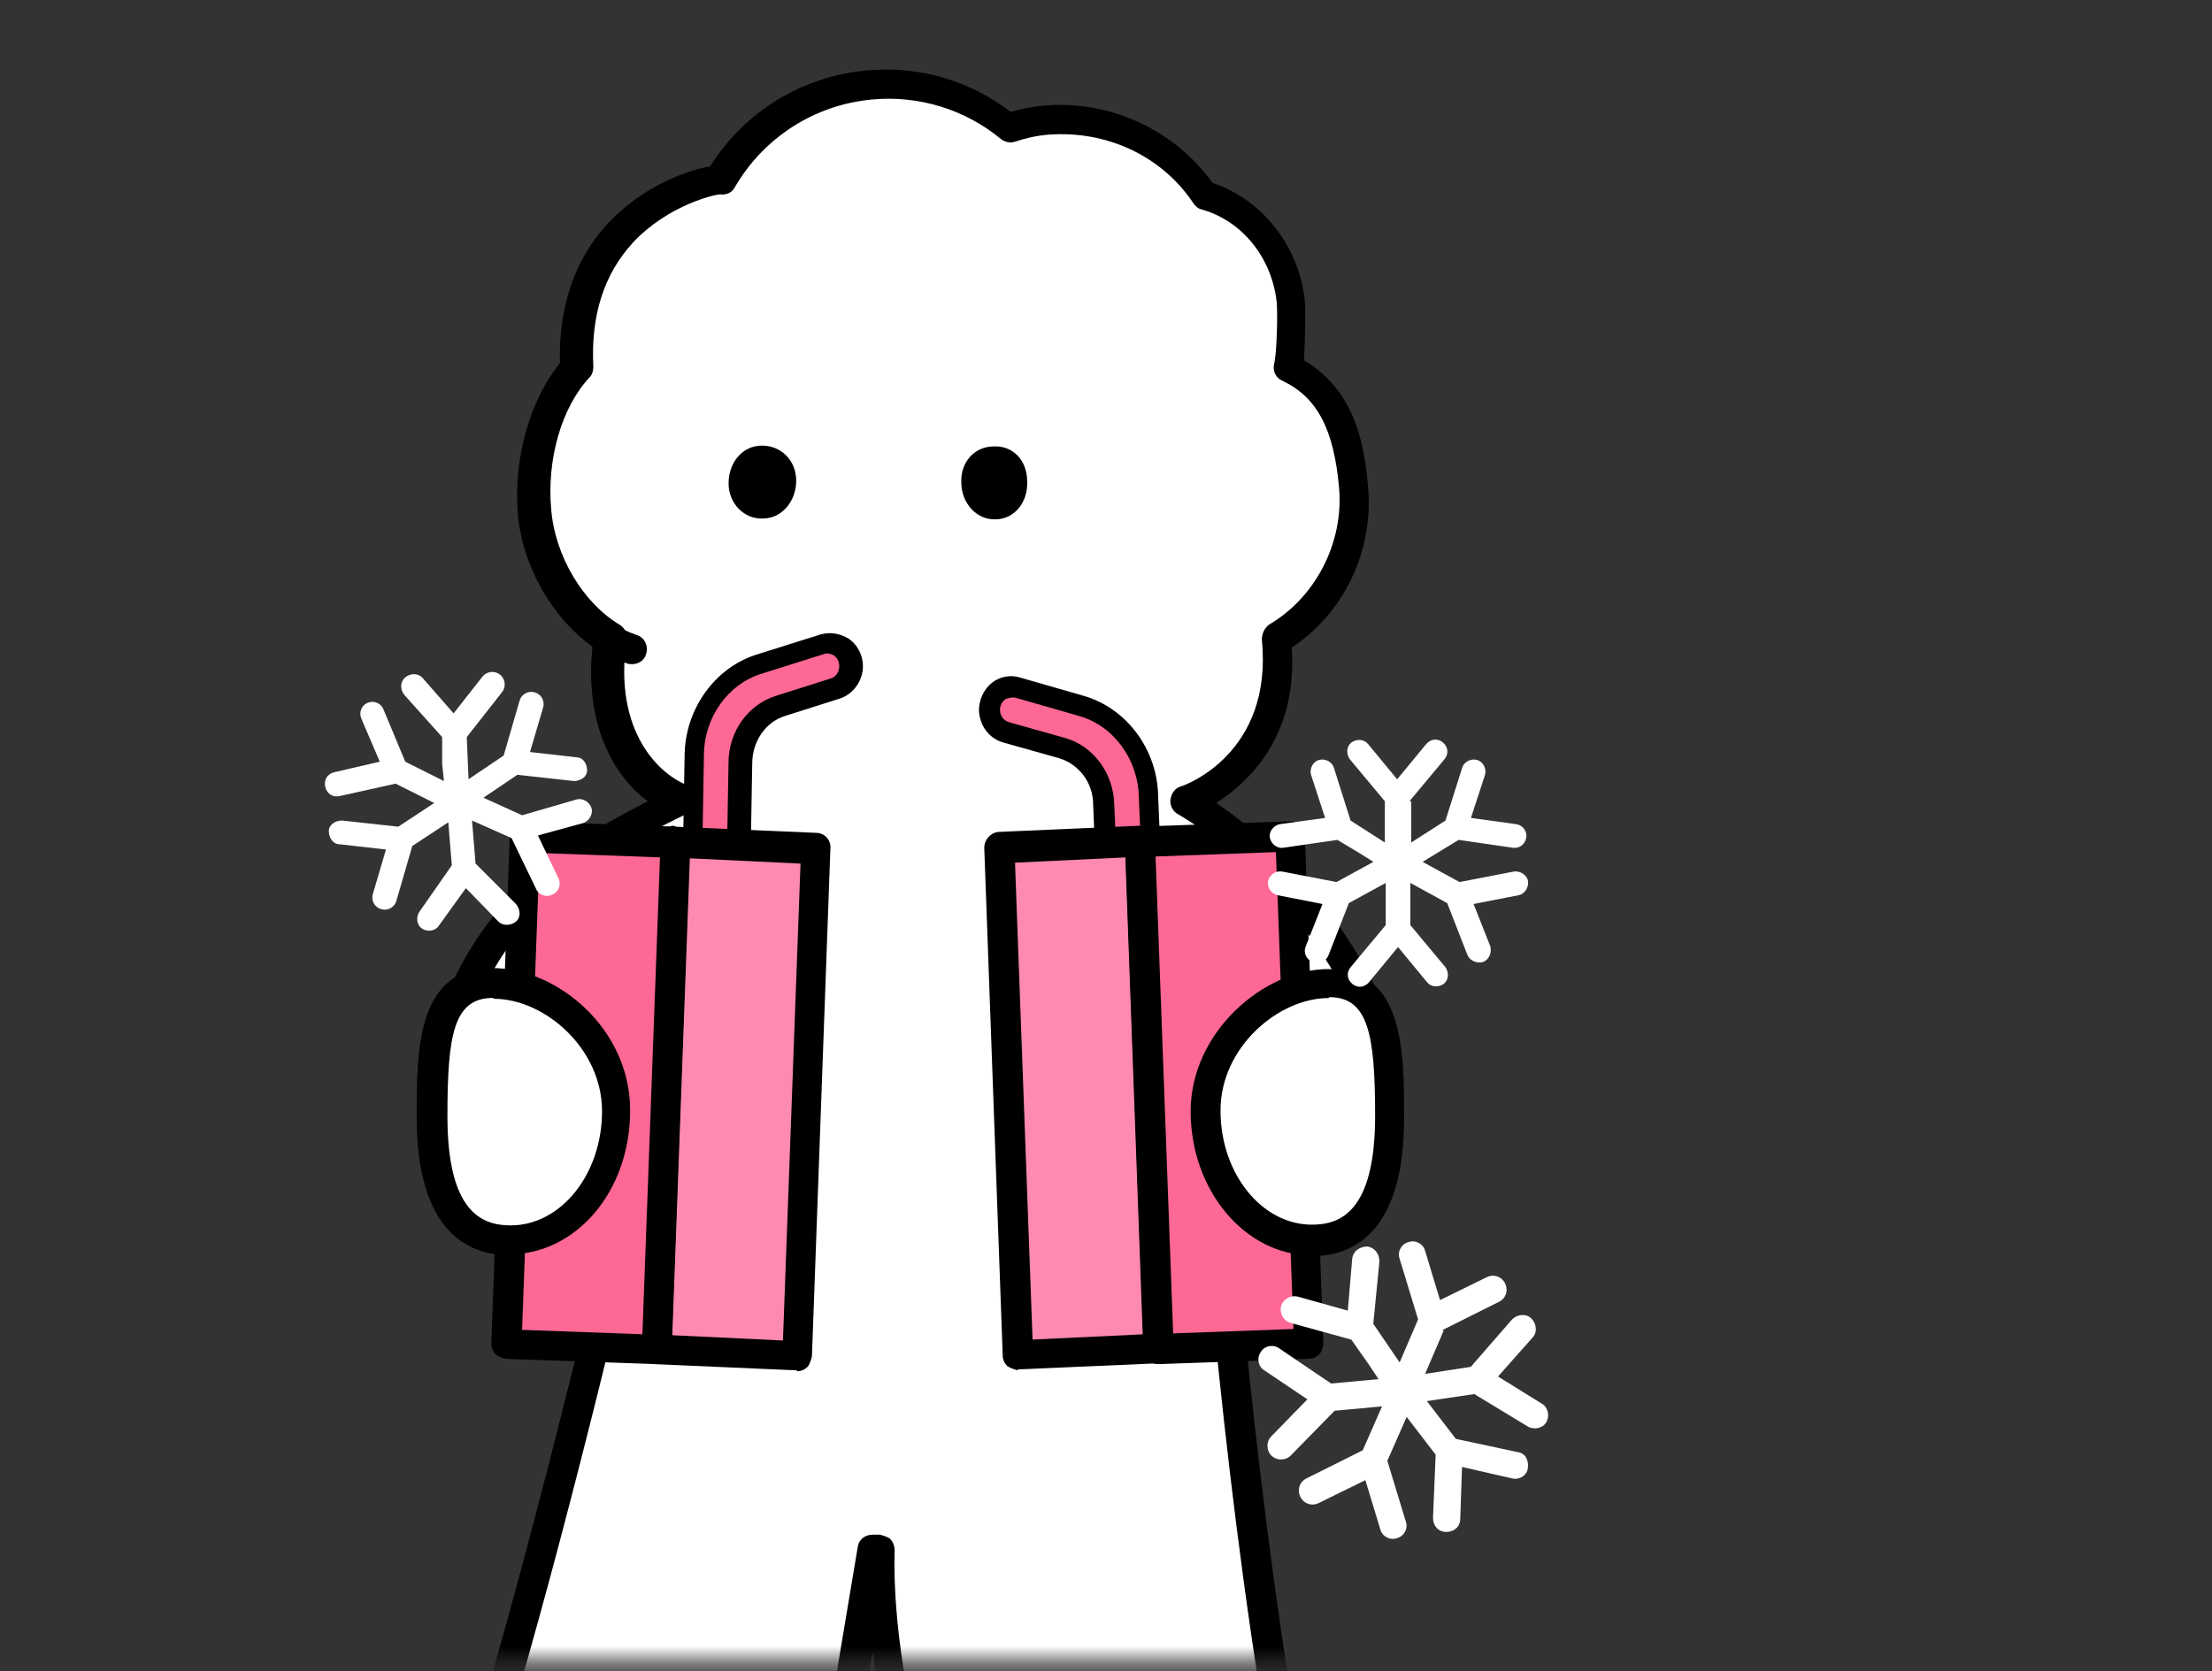 <?xml version="1.0" encoding="UTF-8"?> <svg xmlns="http://www.w3.org/2000/svg" width="131" height="99" viewBox="0 0 131 99" fill="none"><rect x="0" y="0" width="131" height="99" fill="#333333" stroke="none"/><mask id="mask0_6716_42130" style="mask-type:luminance" maskUnits="userSpaceOnUse" x="0" y="0" width="131" height="99"><path d="M0.019 98.4L130.447 98.4V0.176L0.019 0.176V98.4Z" fill="white"></path></mask><g mask="url(#mask0_6716_42130)"><path d="M38.936 63.697C38.936 63.697 27.906 113.226 23.016 117.7C21.195 119.417 21.091 122.694 26.137 124.983L38.988 130.082C42.161 131.018 45.179 129.093 45.959 125.712C45.959 125.608 46.011 125.452 46.011 125.348L51.578 91.791H51.994C51.994 91.791 50.694 111.821 67.706 125.972C68.226 126.388 67.914 131.487 71.816 129.874C71.816 129.874 83.365 125.4 86.331 119.104C88.256 114.994 76.654 108.387 75.302 99.803C72.544 82.374 71.504 64.894 71.504 64.894" fill="white"></path><path d="M40.601 131.175C39.977 131.175 39.352 131.071 38.78 130.915L25.826 125.764C22.236 124.151 21.247 122.174 21.039 120.822C20.831 119.417 21.299 118.012 22.444 117.024C26.294 113.486 35.034 77.172 38.104 63.489C38.208 63.021 38.676 62.709 39.144 62.813C39.612 62.917 39.925 63.385 39.821 63.853C38.676 68.952 28.583 113.746 23.64 118.324C22.964 118.949 22.652 119.729 22.808 120.561C23.016 121.862 24.369 123.163 26.554 124.151L39.404 129.25C40.549 129.562 41.797 129.458 42.838 128.833C43.983 128.157 44.815 126.961 45.179 125.504V125.192L50.798 91.635C50.85 91.219 51.214 90.907 51.682 90.907H52.099C52.099 90.907 52.567 91.011 52.723 91.167C52.879 91.323 52.983 91.583 52.983 91.843C52.983 92.051 51.942 111.613 68.382 125.296C68.747 125.608 68.851 126.076 68.955 126.752C69.111 127.585 69.371 128.833 70.047 129.198C70.412 129.406 70.932 129.354 71.608 129.042C71.712 129.042 82.846 124.619 85.655 118.741C86.331 117.284 84.094 114.683 81.753 111.977C78.892 108.7 75.302 104.59 74.574 99.959C71.868 82.687 70.776 65.102 70.776 64.946C70.776 64.478 71.14 64.062 71.608 64.01C72.128 64.01 72.545 64.374 72.545 64.842C72.545 64.998 73.637 82.479 76.342 99.699C77.019 103.809 80.244 107.555 83.106 110.781C85.967 114.11 88.464 116.972 87.32 119.469C84.25 125.972 72.805 130.498 72.337 130.654C71.14 131.123 70.151 131.175 69.319 130.654C67.914 129.926 67.55 128.053 67.342 127.013C67.342 126.804 67.29 126.596 67.238 126.492C56.053 117.076 52.671 105.058 51.682 97.878L47.052 125.868C46.584 127.845 45.491 129.406 43.879 130.342C42.942 130.914 41.901 131.175 40.809 131.175H40.601Z" fill="black"></path><path d="M39.346 42.31L36.849 68.635L56.722 71.601L76.752 64.786L69.989 44.444L39.346 42.31Z" fill="white"></path><path d="M80.609 58.804C76.551 50.792 70.152 47.462 70.152 47.462C70.152 47.462 76.291 45.433 75.511 37.838C78.372 36.173 80.401 32.791 80.089 28.941C79.777 25.456 78.84 23.062 76.187 21.814C76.343 21.033 76.395 18.744 76.343 17.964C76.083 14.842 73.95 12.397 71.245 11.617C69.268 8.651 65.678 6.83 61.828 7.195C61.048 7.247 60.319 7.403 59.643 7.663C57.406 5.79 54.441 4.801 51.319 5.114C47.521 5.478 44.295 7.663 42.527 10.732C41.954 10.68 33.578 12.397 34.046 21.866C32.173 23.895 31.289 27.276 31.497 30.346C31.757 33.52 33.682 36.485 35.971 37.89C35.139 43.456 37.844 46.682 40.237 47.514C32.59 51.208 29.156 54.33 26.815 60.261C25.358 63.85 26.659 66.452 27.595 69.261C29.884 76.285 39.509 65.619 39.509 65.619" fill="white"></path><path d="M30.404 72.488C30.144 72.488 29.884 72.488 29.624 72.436C28.688 72.228 27.439 71.552 26.762 69.471C26.659 69.107 26.502 68.743 26.398 68.378C25.514 65.881 24.63 63.28 26.034 59.898C28.323 54.227 31.497 50.95 38.364 47.464C36.231 45.903 34.618 42.73 35.087 38.307C32.693 36.591 30.924 33.521 30.664 30.4C30.404 27.122 31.393 23.688 33.162 21.503C33.058 17.861 34.254 14.74 36.647 12.607C38.572 10.838 40.861 10.058 42.058 9.85C44.087 6.624 47.469 4.543 51.267 4.179C54.336 3.867 57.406 4.751 59.851 6.624C60.475 6.468 61.099 6.312 61.776 6.26C65.678 5.896 69.528 7.664 71.817 10.838C74.782 11.826 76.967 14.636 77.279 17.861C77.331 18.59 77.279 20.255 77.227 21.347C80.141 23.064 80.817 26.134 81.025 28.943C81.337 32.689 79.569 36.331 76.499 38.359C76.863 43.666 73.898 46.371 72.025 47.568C74.21 49.025 78.424 52.459 81.441 58.441C81.65 58.858 81.441 59.43 81.077 59.638C80.661 59.846 80.089 59.638 79.881 59.222C75.979 51.574 69.84 48.296 69.788 48.244C69.475 48.088 69.267 47.724 69.319 47.36C69.371 46.996 69.58 46.684 69.944 46.58C70.152 46.528 75.406 44.655 74.73 37.891C74.73 37.527 74.886 37.215 75.146 37.007C77.904 35.394 79.569 32.169 79.308 28.943C78.996 25.405 78.008 23.532 75.927 22.544C75.562 22.388 75.354 21.971 75.458 21.555C75.615 20.931 75.667 18.746 75.615 17.965C75.354 15.312 73.585 13.075 71.14 12.399C70.932 12.347 70.776 12.191 70.672 12.035C68.799 9.225 65.522 7.716 62.088 7.977C61.411 8.029 60.735 8.185 60.111 8.393C59.799 8.497 59.487 8.393 59.279 8.237C57.145 6.468 54.388 5.635 51.631 5.896C48.249 6.208 45.232 8.133 43.515 11.098C43.359 11.41 42.995 11.566 42.63 11.514C42.37 11.514 39.561 12.139 37.48 14.376C35.763 16.249 34.983 18.694 35.139 21.711C35.139 21.919 35.087 22.18 34.931 22.336C33.266 24.105 32.381 27.174 32.641 30.14C32.849 32.897 34.514 35.706 36.699 37.007C37.011 37.215 37.168 37.527 37.116 37.891C36.283 43.406 39.145 45.955 40.757 46.528C41.069 46.632 41.33 46.944 41.33 47.308C41.33 47.672 41.174 47.984 40.809 48.14C33.266 51.782 30.092 54.748 27.803 60.418C26.659 63.228 27.387 65.309 28.219 67.702C28.323 68.066 28.479 68.43 28.583 68.794C29.104 70.303 29.884 70.511 30.092 70.563C32.381 71.084 36.751 67.338 38.937 64.893C39.249 64.528 39.821 64.476 40.185 64.841C40.549 65.153 40.601 65.725 40.237 66.089C39.613 66.766 34.41 72.384 30.456 72.384L30.404 72.488Z" fill="black"></path><path d="M47.153 28.477C47.153 27.281 46.269 26.396 45.124 26.396C43.98 26.396 43.148 27.385 43.148 28.634C43.148 29.83 44.084 30.767 45.176 30.715C46.321 30.715 47.153 29.674 47.153 28.477Z" fill="black"></path><path d="M60.833 28.525C60.833 27.276 60.001 26.392 58.856 26.444C57.711 26.444 56.879 27.38 56.931 28.577C56.931 29.825 57.867 30.814 58.96 30.762C60.053 30.762 60.885 29.773 60.833 28.525Z" fill="black"></path><path d="M37.425 38.456C37.425 38.456 36.073 37.988 35.397 37.416L37.425 38.456Z" fill="white"></path><path d="M37.424 39.343C37.424 39.343 37.216 39.343 37.112 39.291C36.956 39.239 35.551 38.719 34.823 38.095C34.459 37.783 34.407 37.21 34.719 36.846C35.031 36.482 35.603 36.43 35.967 36.742C36.331 37.054 37.268 37.47 37.736 37.627C38.204 37.783 38.413 38.303 38.256 38.771C38.152 39.135 37.788 39.343 37.424 39.343Z" fill="black"></path><path d="M40.852 60L41.113 44.757C41.113 42.259 42.673 40.022 44.962 39.294L48.76 38.097C49.593 37.837 50.425 38.514 50.425 39.398C50.425 40.022 50.061 40.542 49.489 40.699L46.211 41.739C44.806 42.207 43.818 43.56 43.818 45.121L43.558 59.948C43.558 60.364 43.246 60.728 42.83 60.728H41.633C41.217 60.728 40.905 60.364 40.905 59.948L40.852 60Z" fill="#FE6894"></path><path d="M42.832 61.457H41.636C40.907 61.457 40.283 60.833 40.283 60.053L40.543 44.809C40.543 42.052 42.312 39.554 44.809 38.774L48.607 37.578C49.18 37.422 49.752 37.526 50.272 37.838C50.792 38.202 51.105 38.826 51.105 39.45C51.105 40.335 50.532 41.115 49.752 41.375L46.474 42.416C45.33 42.78 44.549 43.925 44.549 45.225L44.289 60.053C44.289 60.833 43.665 61.457 42.937 61.457H42.832ZM41.48 60.001C41.48 60.001 41.532 60.157 41.584 60.157H42.78C42.78 60.157 42.885 60.105 42.885 60.001L43.145 45.173C43.145 43.352 44.289 41.74 45.954 41.219L49.232 40.179C49.544 40.075 49.7 39.763 49.7 39.45C49.7 39.19 49.596 38.982 49.388 38.826C49.284 38.774 49.075 38.67 48.867 38.722L45.069 39.919C43.093 40.543 41.688 42.52 41.688 44.757L41.428 60.001H41.48Z" fill="black"></path><path d="M68.636 62.389L68.011 47.146C67.959 44.649 66.347 42.464 64.058 41.787L60.26 40.695C59.427 40.435 58.595 41.111 58.647 42.047C58.647 42.672 59.063 43.192 59.583 43.348L62.913 44.285C64.318 44.701 65.306 46.053 65.358 47.614L65.983 62.441C65.983 62.858 66.347 63.222 66.763 63.222H67.959C68.376 63.222 68.688 62.806 68.688 62.389H68.636Z" fill="#FE6894"></path><path d="M66.716 63.847C66.352 63.847 66.04 63.691 65.779 63.483C65.519 63.222 65.363 62.858 65.363 62.494L64.739 47.667C64.739 46.366 63.907 45.273 62.71 44.909L59.38 43.973C58.548 43.713 58.028 42.984 57.976 42.1C57.976 41.476 58.236 40.851 58.756 40.435C59.224 40.071 59.849 39.967 60.369 40.123L64.167 41.215C66.716 41.944 68.537 44.389 68.589 47.146L69.213 62.39C69.213 63.17 68.641 63.847 67.912 63.847H66.716ZM59.901 41.32C59.901 41.32 59.588 41.372 59.536 41.424C59.328 41.58 59.224 41.788 59.224 42.048C59.224 42.412 59.432 42.672 59.745 42.776L63.074 43.713C64.739 44.181 65.936 45.794 65.987 47.615L66.664 62.598H67.965C67.965 62.598 68.069 62.546 68.069 62.442L67.444 47.198C67.392 44.961 65.936 42.984 63.907 42.412L60.109 41.32C60.109 41.32 60.005 41.32 59.953 41.32H59.901Z" fill="black"></path><path d="M48.292 50.27L47.199 80.288L38.875 79.924L39.968 49.853L48.292 50.27Z" fill="#FF8AAF"></path><path d="M47.201 81.175L38.877 80.811C38.409 80.811 37.992 80.395 38.044 79.874L39.137 49.804C39.137 49.804 39.241 49.336 39.397 49.179C39.553 49.023 39.813 48.815 40.021 48.971L48.346 49.336C48.814 49.336 49.23 49.752 49.178 50.272L48.085 80.343C48.085 80.343 47.981 80.811 47.825 80.967C47.669 81.123 47.461 81.227 47.201 81.227V81.175ZM39.813 79.094L46.368 79.406L47.409 51.156L40.854 50.844L39.813 79.094Z" fill="black"></path><path d="M38.877 79.919L30.032 79.607L31.125 49.588L39.969 49.848L38.877 79.919Z" fill="#FE6894"></path><path d="M38.877 80.806L29.981 80.494C29.981 80.494 29.513 80.39 29.357 80.234C29.201 80.078 29.097 79.818 29.097 79.609L30.189 49.539C30.189 49.071 30.605 48.654 31.074 48.654L39.97 48.966C39.97 48.966 40.438 49.071 40.594 49.227C40.75 49.383 40.855 49.643 40.855 49.851L39.762 79.922C39.762 80.39 39.346 80.806 38.877 80.806ZM30.918 78.777L38.045 79.037L39.086 50.787L31.958 50.527L30.918 78.777Z" fill="black"></path><path d="M59.172 50.268L60.264 80.287L68.588 79.922L67.496 49.852L59.172 50.268Z" fill="#FF8AAF"></path><path d="M60.267 81.172C60.267 81.172 59.851 81.068 59.643 80.912C59.487 80.756 59.383 80.548 59.383 80.287L58.29 50.217C58.29 49.748 58.654 49.332 59.122 49.28L67.447 48.916C67.447 48.916 67.915 48.968 68.071 49.124C68.227 49.28 68.331 49.488 68.331 49.748L69.424 79.819C69.424 80.287 69.059 80.704 68.591 80.756L60.267 81.12V81.172ZM60.111 51.101L61.151 79.351L67.707 79.039L66.666 50.789L60.111 51.101Z" fill="black"></path><path d="M68.59 79.919L77.486 79.607L76.393 49.588L67.497 49.848L68.59 79.919Z" fill="#FE6894"></path><path d="M68.591 80.806C68.123 80.806 67.707 80.442 67.707 79.922L66.614 49.851C66.614 49.851 66.666 49.383 66.874 49.227C67.031 49.071 67.239 48.966 67.499 48.966L76.395 48.654C76.863 48.654 77.279 49.019 77.279 49.539L78.372 79.609C78.372 79.609 78.32 80.078 78.112 80.234C77.956 80.39 77.748 80.494 77.488 80.494L68.591 80.806ZM68.435 50.735L69.476 78.985L76.603 78.725L75.563 50.475L68.435 50.735Z" fill="black"></path><path d="M71.395 65.836C71.395 70.05 74.205 73.484 77.691 73.484C81.176 73.484 82.321 70.414 82.321 66.148C82.321 61.882 82.165 58.24 78.731 58.24C75.297 58.24 71.448 61.57 71.448 65.784L71.395 65.836Z" fill="white"></path><path d="M77.692 74.365C73.738 74.365 70.513 70.515 70.513 65.832C70.513 61.15 74.831 57.404 78.681 57.404C83.155 57.404 83.155 62.295 83.155 66.197C83.155 72.96 80.189 74.417 77.64 74.417L77.692 74.365ZM78.681 59.121C75.715 59.121 72.282 62.035 72.282 65.78C72.282 69.526 74.727 72.544 77.692 72.544C79.305 72.544 81.438 71.867 81.438 66.093C81.438 61.254 81.022 59.069 78.733 59.069L78.681 59.121Z" fill="black"></path><path d="M36.485 65.824C36.485 70.038 33.676 73.472 30.19 73.472C26.704 73.472 25.56 70.403 25.56 66.136C25.56 61.87 25.716 58.228 29.149 58.228C32.583 58.228 36.433 61.558 36.433 65.772L36.485 65.824Z" fill="white"></path><path d="M30.192 74.356C27.694 74.356 24.677 72.951 24.677 66.136C24.677 62.234 24.677 57.344 29.151 57.344C33.001 57.344 37.319 60.934 37.319 65.772C37.319 70.61 34.093 74.304 30.139 74.304L30.192 74.356ZM29.203 59.113C26.862 59.113 26.498 61.298 26.498 66.136C26.498 71.911 28.631 72.587 30.244 72.587C33.209 72.587 35.654 69.57 35.654 65.824C35.654 62.078 32.221 59.165 29.255 59.165L29.203 59.113Z" fill="black"></path><path d="M83.471 47.463L85.552 44.966C85.812 44.653 85.76 44.237 85.448 43.977C85.136 43.717 84.719 43.769 84.459 44.081L82.743 46.162L81.026 44.081C80.766 43.769 80.349 43.769 80.037 43.977C79.725 44.237 79.725 44.653 79.933 44.966L82.014 47.463V49.908L79.985 48.607L78.997 45.486C78.893 45.122 78.476 44.914 78.112 45.018C77.748 45.122 77.54 45.538 77.644 45.902L78.476 48.451L75.823 48.816C75.459 48.867 75.147 49.232 75.199 49.596C75.251 49.96 75.615 50.272 75.979 50.22L79.205 49.752L80.505 50.532L81.338 51.053L79.153 52.249L75.927 51.625C75.563 51.573 75.199 51.781 75.095 52.197C75.043 52.561 75.251 52.925 75.667 53.03L78.32 53.55L77.332 56.047C77.176 56.411 77.332 56.827 77.748 56.983C78.112 57.14 78.528 56.983 78.684 56.567L79.881 53.498L82.066 52.301V54.798L79.985 57.296C79.725 57.608 79.777 58.024 80.089 58.284C80.401 58.544 80.818 58.492 81.078 58.18L82.795 56.099L84.511 58.18C84.772 58.492 85.188 58.492 85.5 58.284C85.812 58.024 85.812 57.608 85.604 57.296L83.523 54.798V52.301L85.708 53.498L86.905 56.567C87.061 56.931 87.477 57.087 87.841 56.983C88.205 56.827 88.361 56.411 88.257 56.047L87.269 53.55L89.922 53.03C90.286 52.977 90.546 52.561 90.494 52.197C90.442 51.833 90.026 51.573 89.662 51.625L86.436 52.249L84.251 51.053L86.384 49.752L89.61 50.22C89.974 50.272 90.338 50.012 90.39 49.596C90.442 49.232 90.182 48.867 89.766 48.816L87.113 48.451L87.945 45.902C88.049 45.538 87.841 45.122 87.477 45.018C87.113 44.914 86.697 45.122 86.592 45.486L85.604 48.607L83.575 49.908V47.463H83.471Z" fill="white"></path><path d="M85.439 78.781L88.769 77.117C89.185 76.909 89.341 76.44 89.133 76.024C88.925 75.608 88.457 75.452 88.04 75.66L85.283 77.013L84.399 74.099C84.295 73.683 83.826 73.423 83.41 73.579C82.994 73.683 82.734 74.151 82.89 74.567L83.983 78.157L82.89 80.707L81.329 78.417L81.693 74.724C81.693 74.307 81.433 73.891 80.965 73.839C80.549 73.839 80.133 74.099 80.081 74.567L79.82 77.637L76.855 76.805C76.439 76.701 75.971 76.961 75.867 77.377C75.762 77.793 76.023 78.261 76.439 78.365L80.028 79.354L81.017 80.758L81.641 81.695L78.832 81.955L75.762 79.874C75.398 79.614 74.878 79.718 74.67 80.082C74.41 80.446 74.514 80.967 74.878 81.175L77.427 82.892L75.294 85.077C74.982 85.389 74.982 85.909 75.294 86.221C75.606 86.533 76.127 86.533 76.439 86.221L79.04 83.568L81.849 83.308L80.705 85.909L77.375 87.574C76.959 87.782 76.803 88.25 77.011 88.666C77.219 89.083 77.687 89.239 78.104 89.031L80.861 87.678L81.745 90.591C81.849 91.008 82.318 91.268 82.734 91.112C83.15 91.008 83.41 90.539 83.254 90.123L82.162 86.533L83.306 83.932L85.023 86.169L84.867 89.915C84.867 90.383 85.179 90.747 85.647 90.747C86.115 90.747 86.48 90.435 86.48 89.967L86.584 86.897L89.549 87.574C89.965 87.678 90.434 87.418 90.486 86.95C90.538 86.481 90.33 86.065 89.861 86.013L86.22 85.233L84.503 82.996L87.312 82.579L90.486 84.504C90.85 84.713 91.37 84.608 91.578 84.244C91.786 83.88 91.682 83.36 91.318 83.152L88.717 81.539L90.746 79.25C91.058 78.938 91.006 78.417 90.694 78.105C90.382 77.793 89.861 77.845 89.549 78.157L87.104 80.967L84.399 81.383L85.491 78.834L85.439 78.781Z" fill="white"></path><path d="M30.66 45.9L33.99 46.264C34.406 46.264 34.77 46.004 34.77 45.64C34.77 45.224 34.51 44.86 34.146 44.86L31.389 44.547L32.169 41.894C32.273 41.53 32.065 41.114 31.649 41.01C31.285 40.906 30.869 41.114 30.764 41.53L29.828 44.756L27.747 46.16L27.643 43.663L29.724 41.01C29.984 40.698 29.932 40.229 29.62 39.969C29.308 39.709 28.84 39.761 28.579 40.073L26.863 42.258L25.042 40.177C24.782 39.865 24.313 39.865 24.001 40.125C23.689 40.386 23.689 40.854 23.949 41.166L26.186 43.663V45.224L26.29 46.264L24.001 45.12L22.7 41.998C22.544 41.634 22.128 41.478 21.764 41.634C21.4 41.79 21.244 42.206 21.4 42.571L22.492 45.12L19.787 45.744C19.371 45.848 19.163 46.212 19.267 46.629C19.371 47.045 19.735 47.253 20.151 47.149L23.429 46.42L25.718 47.565L23.585 48.97L20.255 48.605C19.839 48.605 19.475 48.866 19.475 49.23C19.475 49.646 19.735 50.01 20.099 50.01L22.857 50.322L22.076 52.976C21.972 53.34 22.18 53.756 22.596 53.86C22.961 53.964 23.377 53.756 23.481 53.34L24.417 50.114L26.55 48.71L26.758 51.259L24.834 54.016C24.625 54.328 24.677 54.797 24.99 55.005C25.302 55.213 25.77 55.161 25.978 54.849L27.591 52.611L29.516 54.589C29.776 54.849 30.244 54.849 30.556 54.589C30.868 54.328 30.816 53.86 30.556 53.548L28.163 51.155L27.955 48.605L30.296 49.646L31.753 52.663C31.909 53.028 32.377 53.184 32.741 52.976C33.106 52.82 33.262 52.351 33.053 51.987L31.857 49.49L34.51 48.762C34.874 48.658 35.135 48.241 35.031 47.877C34.926 47.513 34.51 47.253 34.146 47.357L30.921 48.293L28.631 47.253L30.712 45.848L30.66 45.9Z" fill="white"></path></g></svg> 